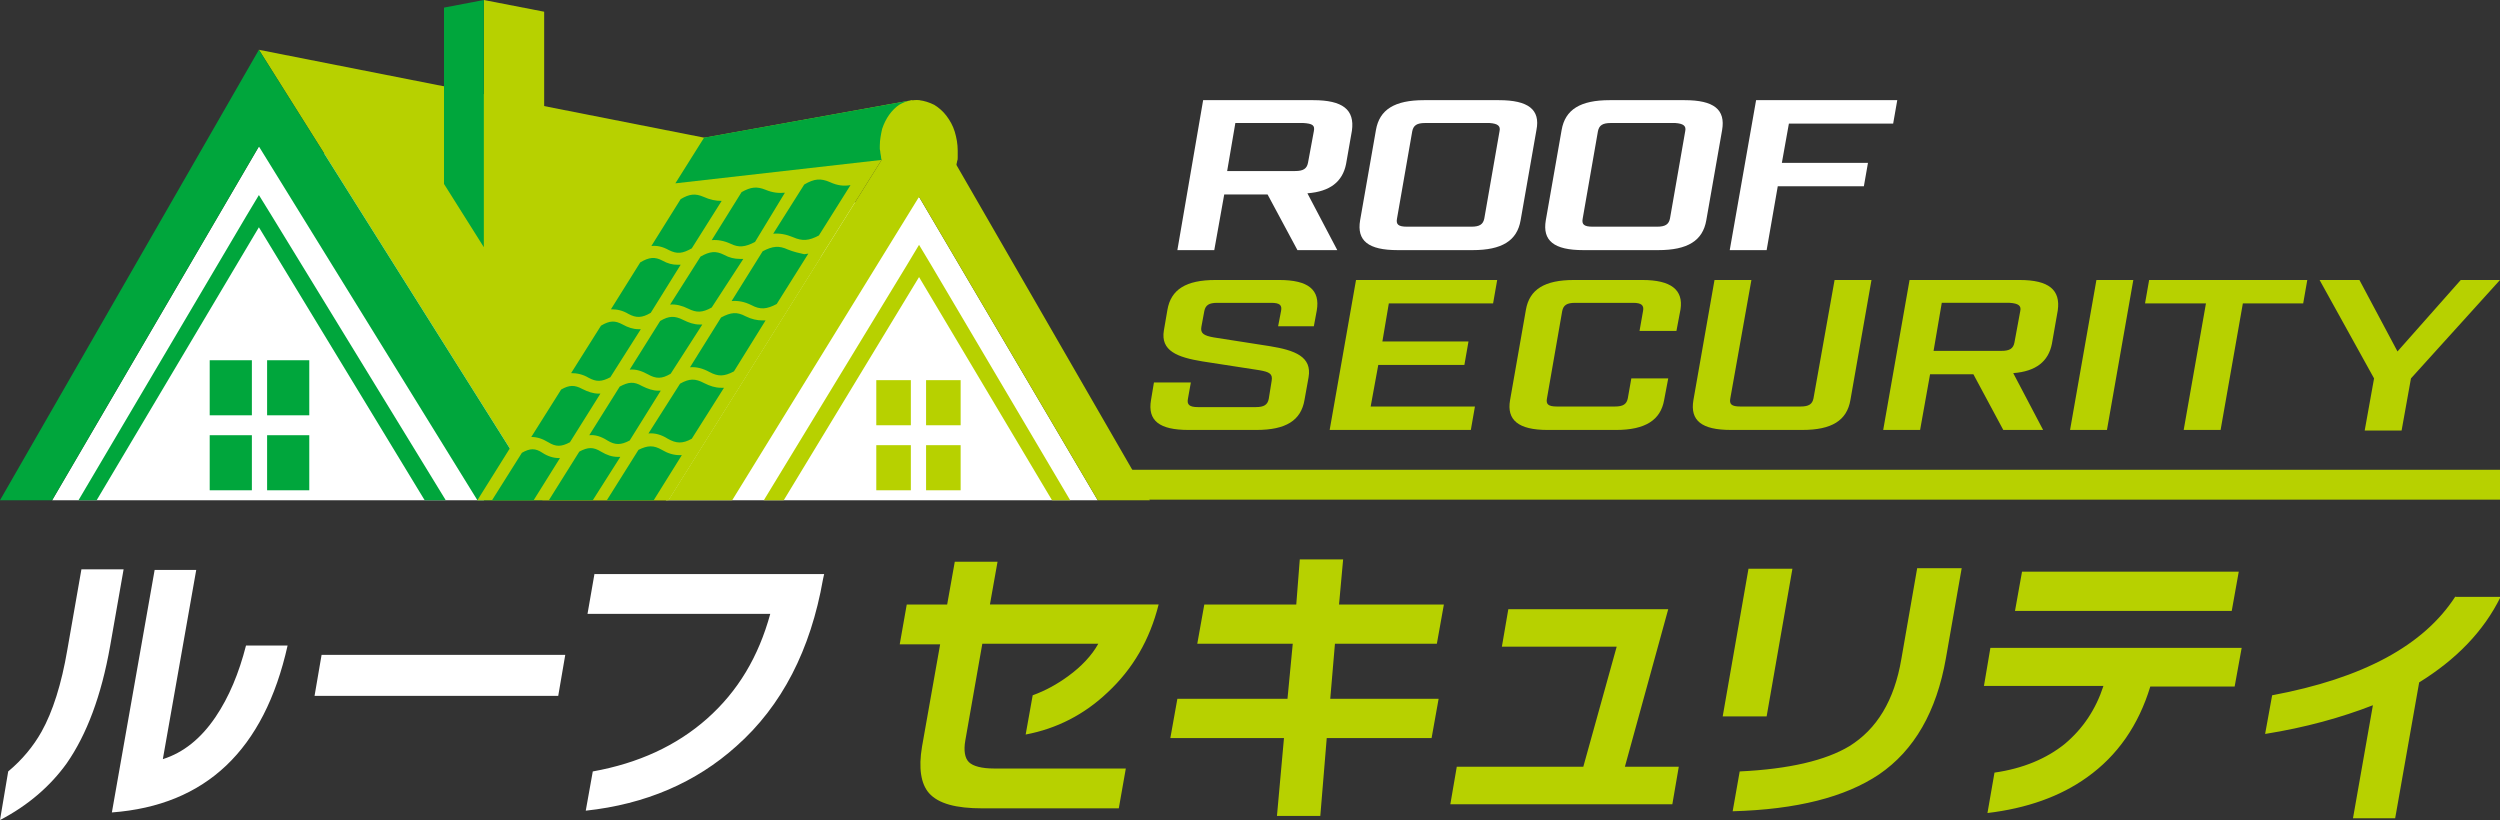 <?xml version="1.0" encoding="utf-8"?>
<!-- Generator: Adobe Illustrator 28.1.0, SVG Export Plug-In . SVG Version: 6.00 Build 0)  -->
<svg version="1.1" id="レイヤー_1" xmlns="http://www.w3.org/2000/svg" xmlns:xlink="http://www.w3.org/1999/xlink" x="0px"
	 y="0px" viewBox="0 0 426.8 140" style="enable-background:new 0 0 426.8 140;" xml:space="preserve">
<rect x="0" y="0" width="426.8" height="140" fill="#333333" stroke="none"/>
<style type="text/css">
	.st0{fill:#FFFFFF;}
	.st1{fill:#B7D100;}
	.st2{fill:#00A63C;}
</style>
<g>
	<g>
		<path class="st0" d="M36.8,122.4c-2.5,3.7-5.5,6.1-9,7.2l5.7-32.3h-7.1l-7.3,41.4c16-1.2,26-10.6,30-28.5h-7.1
			C40.8,114.9,39.1,119,36.8,122.4z M101.5,97.9l-1.2,6.9h31.2c-2,7.3-5.5,13.2-10.8,17.9c-5.2,4.6-11.7,7.6-19.5,9l-1.2,6.7
			c10.2-1.1,18.8-4.8,25.7-11c7.8-6.9,12.7-16.5,14.8-28.5l0.2-0.9H101.5z M13.9,97.2l-2.4,13.7c-1,5.9-2.5,10.6-4.4,14
			c-1.4,2.5-3.3,4.8-5.7,6.8L0,140c4.8-2.5,8.6-5.8,11.4-9.7c3.4-4.9,5.9-11.5,7.4-20l2.3-13.1H13.9z M53.7,118.8h41.6l1.2-7H54.9
			L53.7,118.8z"/>
		<path class="st1" d="M182.4,115.4c-1.9,1.4-3.9,2.5-6.1,3.3l-1.2,6.7c5.3-1,10-3.4,14-7.2c4.3-4,7.2-9,8.7-15H169l1.3-7.3H163
			l-1.3,7.3h-6.9l-1.2,6.8h6.9l-3.1,17.5c-0.6,3.6-0.2,6.3,1.2,7.9c1.6,1.8,4.6,2.6,9.1,2.6h23.3l1.2-6.8h-22.5
			c-2.1,0-3.6-0.4-4.3-1.1c-0.7-0.7-0.9-2-0.6-3.7l2.9-16.5h19.8C186.4,111.9,184.6,113.8,182.4,115.4z M284.8,104h-27.3l-1.1,6.4
			h19.6l-5.7,20.5h-21.6l-1.1,6.4h37.9l1.1-6.4h-9.2L284.8,104z M382.2,97.6h-37l-1.2,6.7h37L382.2,97.6z M245.3,109.9l1.2-6.7
			h-17.9l0.7-7.7h-7.4l-0.6,7.7h-15.7l-1.2,6.7h16.3l-0.9,9.4H201l-1.2,6.7h19.4l-1.2,13.3h7.4l1.1-13.3h17.9l1.2-6.7h-18.5l0.8-9.4
			H245.3z M419.2,101.8c-5.4,8.4-15.8,14-31.3,16.9l-1.2,6.6c6.9-1.1,13-2.8,18.4-4.9l-3.4,19.3h7.2l4.1-23.2
			c6.3-3.9,11-8.7,13.9-14.6H419.2z M338.7,117.1h20.4c-1.3,4-3.5,7.3-6.6,9.9c-3.1,2.5-7.1,4.2-12,4.9l-1.2,6.9
			c6.7-0.8,12.4-2.8,17-6.1c5.2-3.7,8.8-8.9,10.8-15.5h14.4l1.2-6.6h-42.9L338.7,117.1z M306,97.1h-7.5l-4.4,25.2h7.5L306,97.1z
			 M324.6,112.5c-1.2,7.1-4.2,12-8.9,14.9c-4,2.4-10.2,3.9-18.7,4.3l-1.2,6.8c10.9-0.3,19.2-2.4,25-6.3c6-4.1,9.8-10.7,11.4-19.8
			l2.7-15.4h-7.6L324.6,112.5z"/>
	</g>
	<rect x="187.8" y="80.2" class="st1" width="239" height="5.1"/>
	<g>
		<polygon class="st0" points="44.2,25 8.9,85.4 82.6,85.4 117.9,32.7 		"/>
		<polygon class="st0" points="156.9,33.6 83.2,39.9 113.7,85.4 187.4,85.4 		"/>
		<polygon class="st1" points="120.2,23.5 44.2,8.5 92.6,85.4 114.1,85.4 140.1,43.9 		"/>
		<polygon class="st2" points="44.2,8.5 0,85.4 8.9,85.4 44.2,25 81.5,85.4 92.6,85.4 		"/>
		<g>
			<polygon class="st1" points="82.6,0 82.6,42.2 92.9,42.7 92.9,2 			"/>
			<g>
				<polygon class="st2" points="75.8,31.4 82.6,42.2 82.6,0 75.8,1.3 				"/>
			</g>
		</g>
		<polygon class="st2" points="46.3,36.7 44.2,33.3 42.1,36.8 13.4,85.4 16.5,85.4 44.2,38.8 72.5,85.4 76.1,85.4 		"/>
		<path class="st2" d="M35.8,83.7H43v-9.4h-7.2V83.7z M35.8,70.9H43v-9.4h-7.2V70.9z M45.6,83.7h7.2v-9.4h-7.2V83.7z M45.6,61.5v9.4
			h7.2v-9.4H45.6z"/>
		<polygon class="st1" points="159,45.3 156.9,41.8 154.8,45.3 130.4,85.4 133.8,85.4 156.9,47.3 179.6,85.4 182.7,85.4 		"/>
		<path class="st1" d="M149.6,72.6h5.9v-7.7h-5.9V72.6z M149.6,83.7h5.9V76h-5.9V83.7z M158.1,83.7h5.9V76h-5.9V83.7z M158.1,64.9
			v7.7h5.9v-7.7H158.1z"/>
		<polygon class="st1" points="156.9,17.1 114.1,85.4 125,85.4 156.9,33.6 187.4,85.4 196.3,85.4 		"/>
		<polygon class="st1" points="155.7,17.1 120.3,23.5 120.2,23.5 81.5,85.4 114.1,85.4 156.4,17.9 		"/>
		<path class="st2" d="M107.3,53.6c1.3,0.7,2.3,0.7,3.8-0.2l5.1-8.2c-0.2,0-0.3,0-0.5,0c-0.9,0-1.7-0.2-2.6-0.7
			c-1.3-0.7-2.3-0.6-3.8,0.3l-5,8C105.4,52.8,106.3,53,107.3,53.6z M120.1,33.6c-1.4-0.6-2.4-0.5-3.9,0.4l-5,8c1-0.1,1.9,0.1,3,0.7
			c1.4,0.7,2.3,0.6,3.9-0.3l5.1-8.1C122.2,34.3,121.2,34.1,120.1,33.6z M100.5,64.5c1.3,0.7,2.2,0.7,3.7-0.1l5.2-8.2
			c-0.1,0-0.2,0-0.4,0c-0.9,0-1.8-0.3-2.7-0.8c-1.3-0.7-2.2-0.7-3.7,0.2l-5.1,8.1C98.5,63.7,99.5,63.9,100.5,64.5z M119.9,55.4
			c-0.2,0-0.3,0-0.5,0c-0.9,0-1.8-0.3-2.8-0.8c-1.4-0.7-2.4-0.7-3.9,0.2l-5.2,8.3c1-0.1,2,0.2,3.1,0.8c1.4,0.8,2.4,0.8,3.9-0.1
			L119.9,55.4z M109.6,65.9c-1.4-0.8-2.3-0.7-3.8,0.1l-5.2,8.3c1-0.1,2,0.2,3.1,0.9c1.3,0.8,2.3,0.8,3.8,0l5.3-8.5
			c-0.1,0-0.3,0-0.4,0C111.5,66.7,110.6,66.4,109.6,65.9z M134,32.9c-1.1,0.1-2.1,0-3.3-0.5c-1.5-0.6-2.5-0.5-4.1,0.4l-5.1,8.2
			c1-0.1,2.1,0.1,3.2,0.6c1.4,0.7,2.5,0.6,4.2-0.3L134,32.9z M97.3,75.5l5.2-8.3c-0.1,0-0.2,0-0.3,0c-0.9,0-1.8-0.3-2.8-0.8
			c-1.3-0.7-2.2-0.7-3.6,0.1l-5.1,8.1c1,0,1.9,0.3,2.9,0.9C94.9,76.3,95.8,76.3,97.3,75.5z M126.9,44.2c-0.2,0-0.4,0-0.6,0
			c-0.9,0-1.8-0.2-2.7-0.7c-1.4-0.7-2.4-0.6-4,0.3l-5.2,8.2c1-0.1,2.1,0.2,3.1,0.7c1.4,0.7,2.4,0.7,4-0.2L126.9,44.2z M127.3,54
			c-1.5-0.8-2.5-0.7-4.2,0.2l-5.3,8.5c1.1-0.1,2.2,0.2,3.3,0.8c1.5,0.8,2.5,0.8,4.2-0.1l5.4-8.7c-0.2,0-0.4,0-0.6,0
			C129.3,54.7,128.3,54.5,127.3,54z M95.4,78.2c-0.9,0-1.9-0.3-2.8-0.9c-1.2-0.8-2.1-0.8-3.5,0L84,85.4h7.1l4.5-7.2
			C95.5,78.2,95.4,78.2,95.4,78.2z M141.7,31.1c-1.6-0.7-2.7-0.6-4.4,0.4l-5.3,8.4c1.1-0.1,2.2,0.1,3.4,0.6c1.6,0.7,2.7,0.6,4.4-0.3
			l5.4-8.6C144.1,31.8,143,31.7,141.7,31.1z M134.5,42.6c-1.5-0.7-2.6-0.6-4.3,0.3l-5.3,8.5c1.1-0.1,2.2,0.1,3.4,0.7
			c1.5,0.8,2.6,0.7,4.3-0.2l5.4-8.6c-0.2,0-0.5,0.1-0.7,0.1C136.4,43.2,135.5,43,134.5,42.6z M120.2,65.4c-1.5-0.8-2.5-0.8-4.1,0.1
			l-5.4,8.5c1.1-0.1,2.2,0.2,3.3,0.9c1.4,0.8,2.5,0.9,4.1,0l5.5-8.7c-0.2,0-0.3,0-0.5,0C122.1,66.2,121.2,65.9,120.2,65.4z
			 M105.5,78c-1,0-1.9-0.3-2.9-0.9c-1.3-0.8-2.2-0.8-3.7,0l-5.2,8.3h7.5l4.7-7.4C105.7,78,105.6,78,105.5,78z M113,76.8
			c-1.4-0.8-2.4-0.8-4,0l-5.4,8.6h8l4.8-7.7c-0.1,0-0.3,0-0.4,0C115,77.7,114,77.4,113,76.8z"/>
		<path class="st2" d="M150.5,27.3c0-0.2-0.1-0.4-0.1-0.6c0-0.2-0.1-0.4-0.1-0.6c0-0.2,0-0.4-0.1-0.6c0-0.2,0-0.4,0-0.6
			c0-1,0.2-2,0.4-2.9c0.3-0.9,0.7-1.7,1.2-2.4c0.5-0.7,1.1-1.3,1.7-1.7c0.7-0.4,1.4-0.7,2.2-0.8l-35.5,6.4l-4.9,7.8L150.5,27.3z"/>
		<path class="st1" d="M156.9,17.1c0.9,0.1,1.8,0.4,2.6,0.8c0.8,0.5,1.5,1.1,2.1,1.9c0.6,0.8,1.1,1.7,1.4,2.7c0.3,1,0.5,2.1,0.5,3.2
			c0,0.2,0,0.4,0,0.6c0,0.2,0,0.4,0,0.6c0,0.2,0,0.4-0.1,0.6c0,0.2-0.1,0.4-0.1,0.5c-0.2,0.8-0.5,1.6-0.9,2.3
			c-0.4,0.7-0.9,1.3-1.4,1.8c-0.5,0.5-1.2,0.9-1.8,1.2c-0.7,0.3-1.4,0.4-2.1,0.4c-0.8,0-1.5-0.2-2.2-0.5c-0.7-0.3-1.3-0.8-1.9-1.3
			c-0.6-0.6-1.1-1.2-1.5-2c-0.4-0.7-0.7-1.6-0.9-2.4c0-0.2-0.1-0.4-0.1-0.6c0-0.2-0.1-0.4-0.1-0.6c0-0.2,0-0.4-0.1-0.6
			c0-0.2,0-0.4,0-0.6c0-1.2,0.2-2.2,0.5-3.2c0.3-1,0.8-1.8,1.4-2.6c0.6-0.7,1.3-1.3,2.1-1.6C155.1,17.2,156,17,156.9,17.1z"/>
	</g>
	<g>
		<path class="st0" d="M224.2,17.1h-18.8L201,42.7h6.3l1.7-9.5h7.4l5.1,9.5h6.8l-5.1-9.7c3.9-0.3,6-2,6.6-5l1-5.7
			C231.3,18.7,229.2,17.1,224.2,17.1z M224.3,22.4l-1,5.4c-0.2,1-0.8,1.4-2.2,1.4h-11.6l1.4-8.2h11.6
			C224.1,21.1,224.5,21.4,224.3,22.4z M255.9,17.1h-12.8c-5,0-7.6,1.6-8.2,5.1l-2.7,15.4c-0.6,3.5,1.4,5.1,6.4,5.1h12.8
			c5,0,7.6-1.6,8.2-5.1l2.7-15.4C263,18.7,260.9,17.1,255.9,17.1z M256,22.4l-2.6,14.9c-0.2,1-0.8,1.4-2.2,1.4h-11
			c-1.5,0-1.9-0.4-1.7-1.4l2.6-14.9c0.2-1,0.8-1.4,2.2-1.4h11C255.7,21.1,256.2,21.5,256,22.4z M287.6,17.1h-12.8
			c-5,0-7.6,1.6-8.2,5.1l-2.7,15.4c-0.6,3.5,1.4,5.1,6.4,5.1h12.8c5,0,7.6-1.6,8.2-5.1l2.7-15.4C294.6,18.7,292.6,17.1,287.6,17.1z
			 M287.7,22.4l-2.6,14.9c-0.2,1-0.8,1.4-2.2,1.4h-11c-1.5,0-1.9-0.4-1.7-1.4l2.6-14.9c0.2-1,0.8-1.4,2.2-1.4h11
			C287.4,21.1,287.9,21.5,287.7,22.4z M323.2,21.1l0.7-4h-24.1l-4.5,25.6h6.3l1.9-10.9h14.7l0.7-4h-14.7l1.2-6.7H323.2z"/>
		<path class="st1" d="M280.4,47.8h-11.7c-5,0-7.6,1.6-8.2,5.1l-2.7,15.4c-0.6,3.4,1.4,5.1,6.4,5.1h11.7c5,0,7.6-1.7,8.2-5.1
			l0.7-3.7h-6.3l-0.6,3.4c-0.2,1-0.8,1.4-2.2,1.4h-9.9c-1.5,0-1.9-0.4-1.7-1.4l2.6-14.9c0.2-1,0.8-1.4,2.2-1.4h9.9
			c1.4,0,1.9,0.4,1.7,1.4l-0.6,3.4h6.3l0.7-3.7C287.4,49.5,285.3,47.8,280.4,47.8z M309.6,68c-0.2,1-0.8,1.4-2.2,1.4h-10.3
			c-1.5,0-1.9-0.4-1.7-1.4l3.6-20.2h-6.3l-3.6,20.5c-0.6,3.5,1.4,5.1,6.4,5.1h12.2c5,0,7.6-1.6,8.2-5.1l3.6-20.5h-6.3L309.6,68z
			 M227,73.4h24.1l0.7-4H234l1.3-7.1h14.7l0.7-4h-14.7l1.1-6.5h17.8l0.7-4h-24.1L227,73.4z M218.4,47.8h-10.9c-5,0-7.6,1.6-8.2,5.1
			l-0.6,3.5c-0.6,3.5,2.3,4.6,6.6,5.3l9.7,1.5c1.7,0.3,2.3,0.6,2.1,1.8l-0.5,3.1c-0.2,1-0.8,1.4-2.2,1.4h-9.9
			c-1.4,0-1.9-0.4-1.7-1.4l0.5-2.8H197l-0.5,3c-0.6,3.5,1.4,5.1,6.4,5.1h11.6c5,0,7.6-1.6,8.2-5.1l0.7-3.9c0.6-3.5-2.3-4.6-6.6-5.3
			l-9.6-1.5c-1.7-0.3-2.3-0.7-2.1-1.8l0.5-2.7c0.2-1,0.8-1.4,2.2-1.4h9.2c1.5,0,1.9,0.4,1.7,1.4l-0.5,2.6h6.1l0.5-2.7
			C225.4,49.5,223.4,47.8,218.4,47.8z M344.8,47.8H326l-4.5,25.6h6.3l1.7-9.5h7.4l5.1,9.5h6.8l-5.1-9.7c3.9-0.3,6-2,6.6-5l1-5.7
			C351.8,49.5,349.8,47.8,344.8,47.8z M344.9,53.1l-1,5.4c-0.2,1-0.8,1.4-2.2,1.4h-11.6l1.4-8.2h11.6
			C344.6,51.8,345.1,52.2,344.9,53.1z M366.2,51.8h10.4l-3.8,21.6h6.3l3.8-21.6h10.3l0.7-4h-27L366.2,51.8z M420.1,47.8L409.3,60
			l-6.5-12.2H396l9.3,16.8l-1.6,8.9h6.3l1.6-8.9l15.2-16.8H420.1z M353.4,73.4h6.3l4.5-25.6h-6.3L353.4,73.4z"/>
	</g>
</g>
</svg>
